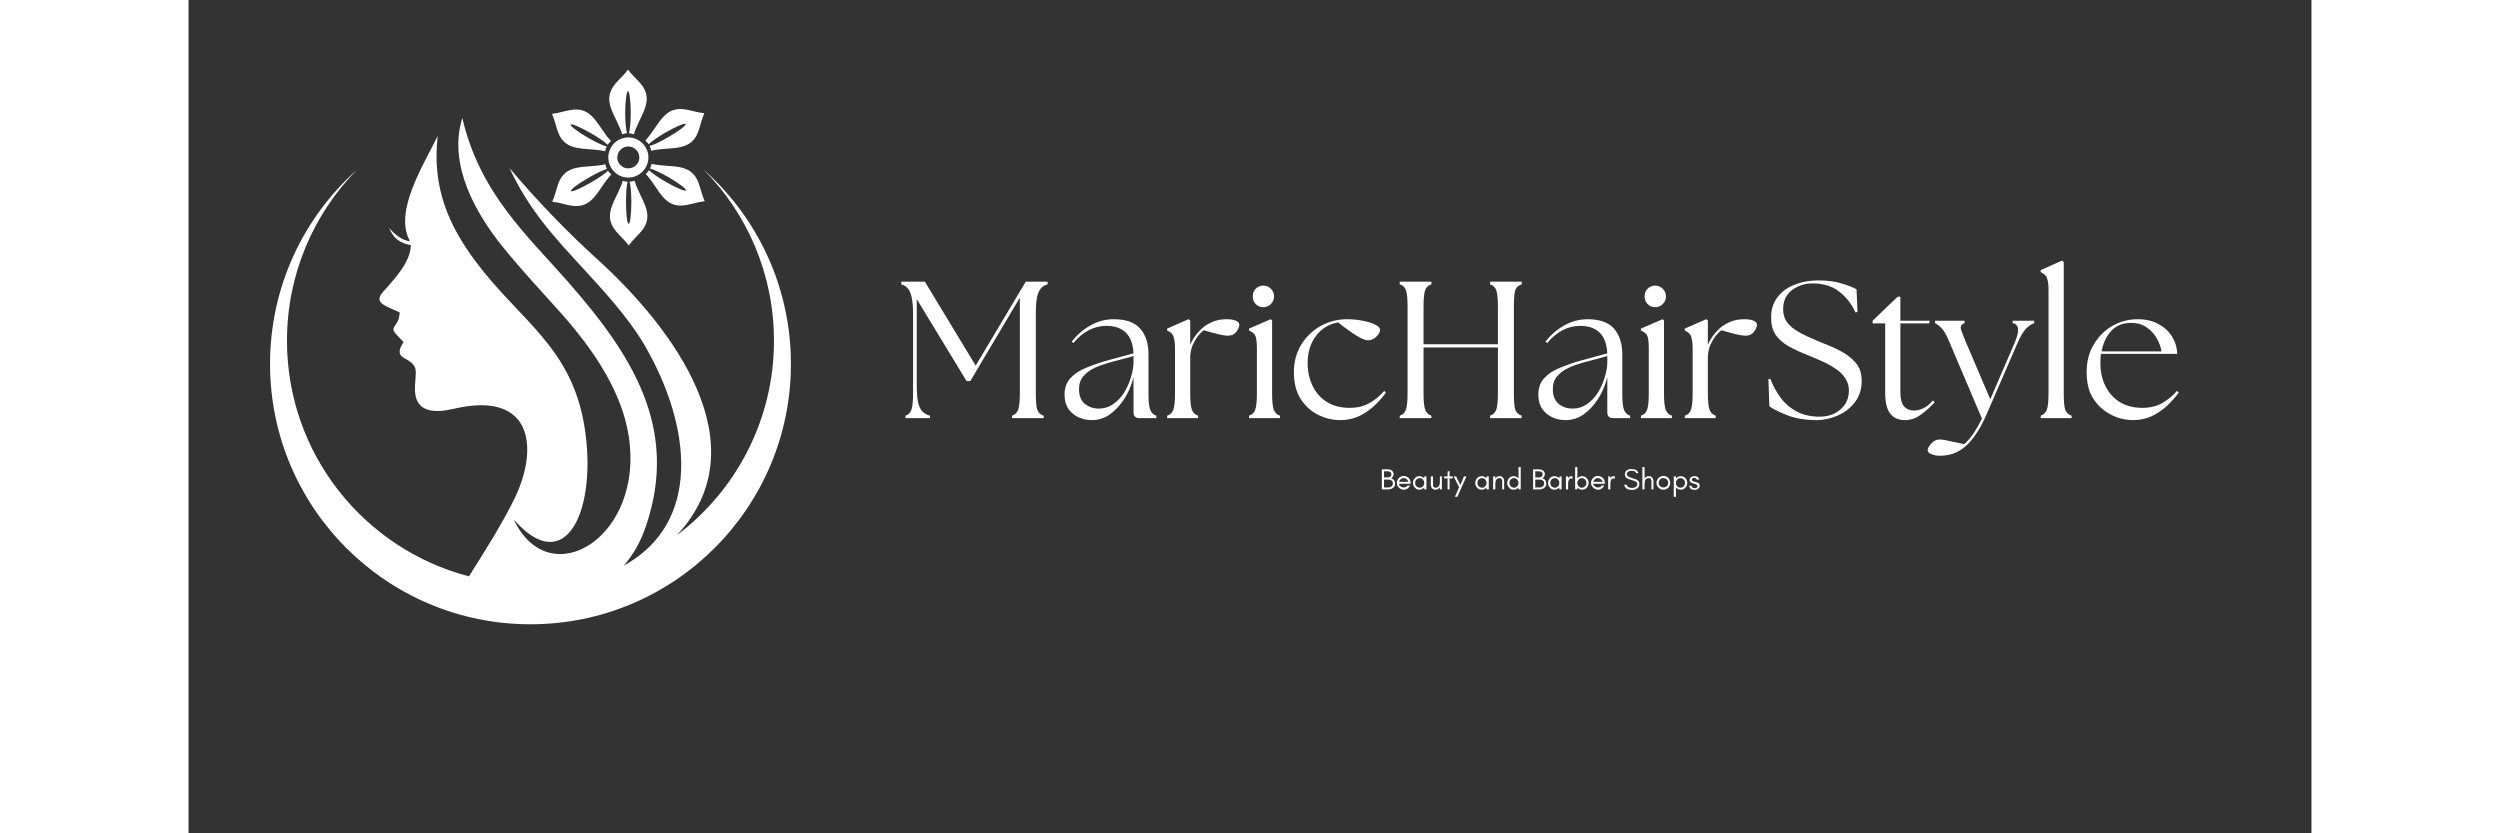 <svg xmlns="http://www.w3.org/2000/svg" xmlns:xlink="http://www.w3.org/1999/xlink" width="180" viewBox="0 0 135.12 53.04" height="60" preserveAspectRatio="xMidYMid meet"><rect x="0" y="0" width="135.12" height="53.04" fill="#333333" stroke="none"/><defs><clipPath id="14111db7e8"><path d="M 5.188 7 L 38.34 7 L 38.34 39.781 L 5.188 39.781 Z M 5.188 7 "></path></clipPath><clipPath id="71e95d4e5a"><path d="M 23 4.422 L 33 4.422 L 33 16 L 23 16 Z M 23 4.422 "></path></clipPath></defs><g id="f84a1a293f"><g clip-rule="nonzero" clip-path="url(#14111db7e8)"><path style=" stroke:none;fill-rule:evenodd;fill:#ffffff;fill-opacity:1;" d="M 15.863 8.641 C 15.008 10.43 13.031 13.449 14.09 15.344 C 13.629 15.344 13.047 14.855 12.773 14.508 C 13.023 15.164 13.461 15.48 14.148 15.602 C 14.148 16.629 13.168 17.699 12.418 18.531 C 12.035 18.945 12.035 19.234 12.617 19.512 C 12.895 19.633 13.168 19.762 13.445 19.891 C 13.395 20.254 13.371 20.359 13.281 20.512 C 13.023 20.918 12.902 20.957 13.289 21.355 C 13.418 21.492 13.555 21.629 13.688 21.77 C 13.418 22.188 13.41 22.375 13.461 22.527 C 13.547 22.762 13.863 22.82 14.172 23.078 C 14.398 23.258 14.465 23.469 14.465 23.695 C 14.453 24.285 14.391 24.461 14.414 24.906 C 14.496 26.301 15.734 26.285 16.898 26.016 C 21.941 24.836 22.305 28.559 20.734 31.762 C 19.918 33.422 18.77 35.219 17.848 36.684 C 11.176 34.941 6.266 28.891 6.266 21.688 C 6.266 17.445 7.965 13.602 10.723 10.801 C 7.324 13.836 5.188 18.246 5.188 23.168 C 5.188 32.312 12.609 39.734 21.762 39.734 C 30.918 39.734 38.34 32.312 38.34 23.168 C 38.34 18.246 36.195 13.836 32.793 10.801 C 35.555 13.602 37.262 17.445 37.262 21.688 C 37.262 26.746 34.832 31.238 31.078 34.07 C 36.461 28.309 30.777 20.805 25.988 16.473 C 24.07 14.734 22.168 12.758 20.434 10.703 C 21.715 13.465 23.406 15.219 25.168 17.145 C 26.199 18.27 27.953 20.133 29.039 21.992 C 32.023 27.148 32.672 33.277 27.695 36.004 C 28.301 35.316 28.781 34.48 29.109 33.496 C 31.258 27.223 28.172 22.512 24.141 17.926 C 21.609 15.027 18.543 12.332 17.426 7.508 C 16.504 10.445 18.25 13.57 20.047 15.77 C 21.301 17.316 22.578 18.66 23.738 19.965 C 25.93 22.441 27.574 25.012 28.012 27.723 C 29.047 34.176 22.969 37.891 20.703 33.066 C 24.027 36.879 26.043 32.418 25.203 27.168 C 24.375 22.051 21.098 20.434 18.258 16.621 C 16.582 14.371 15.473 11.934 15.863 8.641 Z M 15.863 8.641 "></path></g><g clip-rule="nonzero" clip-path="url(#71e95d4e5a)"><path style=" stroke:none;fill-rule:evenodd;fill:#ffffff;fill-opacity:1;" d="M 32.828 7.207 C 32.391 7.164 32.074 7.043 31.664 6.973 C 30.223 6.703 29.949 8.008 29.074 8.945 C 29.156 9.016 29.23 9.094 29.293 9.18 C 29.43 9.027 29.844 8.734 30.352 8.438 C 31.016 8.059 31.59 7.812 31.641 7.895 C 31.688 7.977 31.188 8.355 30.523 8.734 C 30.012 9.035 29.559 9.246 29.348 9.285 C 29.395 9.383 29.426 9.488 29.445 9.594 C 30.699 9.301 31.973 9.723 32.457 8.34 C 32.594 7.941 32.652 7.609 32.828 7.207 Z M 27.973 4.43 C 27.715 4.785 27.453 4.996 27.18 5.312 C 26.227 6.43 27.219 7.32 27.602 8.551 C 27.699 8.512 27.801 8.488 27.906 8.477 C 27.844 8.281 27.793 7.773 27.793 7.191 C 27.793 6.422 27.875 5.805 27.973 5.805 C 28.062 5.805 28.145 6.422 28.145 7.191 C 28.145 7.773 28.094 8.281 28.031 8.477 C 28.137 8.488 28.242 8.512 28.344 8.551 C 28.719 7.32 29.711 6.43 28.766 5.312 C 28.492 4.996 28.23 4.785 27.973 4.43 Z M 29.27 10.023 C 29.266 10.191 29.234 10.355 29.168 10.512 C 29.105 10.668 29.012 10.805 28.891 10.926 C 28.773 11.047 28.633 11.137 28.477 11.203 C 28.32 11.27 28.16 11.301 27.988 11.301 C 27.285 11.301 26.719 10.727 26.719 10.023 L 26.719 9.973 C 26.727 9.809 26.762 9.648 26.832 9.496 C 26.898 9.344 26.992 9.211 27.113 9.098 C 27.234 8.984 27.371 8.895 27.527 8.836 C 27.684 8.773 27.844 8.746 28.008 8.746 C 28.176 8.75 28.336 8.781 28.488 8.848 C 28.641 8.914 28.777 9.004 28.895 9.121 C 29.012 9.238 29.102 9.375 29.168 9.527 C 29.234 9.68 29.266 9.84 29.27 10.004 Z M 27.285 10.023 C 27.289 10.215 27.359 10.379 27.496 10.512 C 27.633 10.648 27.797 10.715 27.988 10.715 C 28.18 10.715 28.348 10.648 28.484 10.512 C 28.621 10.379 28.691 10.215 28.691 10.023 L 28.691 9.996 C 28.684 9.809 28.613 9.652 28.477 9.52 C 28.34 9.391 28.176 9.324 27.988 9.324 C 27.805 9.324 27.645 9.387 27.512 9.516 C 27.375 9.641 27.305 9.797 27.293 9.98 C 27.293 9.996 27.289 10.008 27.285 10.023 Z M 23.133 7.246 C 23.312 7.652 23.367 7.973 23.504 8.371 C 23.992 9.754 25.262 9.344 26.516 9.625 C 26.535 9.523 26.566 9.422 26.613 9.324 C 26.402 9.277 25.949 9.066 25.441 8.777 C 24.777 8.387 24.273 8.016 24.324 7.934 C 24.371 7.844 24.945 8.098 25.609 8.477 C 26.121 8.77 26.531 9.059 26.672 9.215 C 26.734 9.129 26.809 9.051 26.887 8.977 C 26.016 8.039 25.738 6.734 24.297 7.004 C 23.887 7.074 23.57 7.199 23.133 7.246 Z M 23.148 12.84 C 23.594 12.887 23.902 13.008 24.316 13.082 C 25.754 13.348 26.031 12.047 26.906 11.105 C 26.816 11.02 26.742 10.945 26.695 10.871 C 26.547 11.023 26.137 11.316 25.625 11.609 C 24.961 11.996 24.387 12.238 24.348 12.16 C 24.297 12.07 24.793 11.695 25.457 11.316 C 25.965 11.016 26.426 10.809 26.629 10.758 C 26.582 10.664 26.551 10.562 26.531 10.457 C 25.285 10.742 24.016 10.328 23.523 11.715 C 23.383 12.109 23.336 12.434 23.148 12.84 Z M 28.016 15.625 C 28.273 15.266 28.531 15.059 28.809 14.734 C 29.754 13.625 28.758 12.734 28.387 11.504 C 28.266 11.543 28.168 11.57 28.07 11.57 C 28.137 11.77 28.184 12.273 28.184 12.863 C 28.184 13.633 28.102 14.246 28.016 14.246 C 27.918 14.246 27.844 13.633 27.844 12.863 C 27.844 12.273 27.883 11.77 27.949 11.57 C 27.852 11.57 27.754 11.543 27.641 11.504 C 27.262 12.734 26.266 13.625 27.223 14.734 C 27.488 15.059 27.754 15.266 28.016 15.625 Z M 32.855 12.809 C 32.668 12.402 32.617 12.07 32.473 11.676 C 31.988 10.297 30.719 10.711 29.473 10.43 C 29.441 10.551 29.414 10.645 29.375 10.727 C 29.578 10.777 30.039 10.984 30.547 11.277 C 31.211 11.656 31.707 12.039 31.656 12.121 C 31.617 12.199 31.035 11.957 30.379 11.578 C 29.867 11.285 29.457 10.992 29.309 10.832 C 29.262 10.914 29.188 10.984 29.102 11.074 C 29.973 12.012 30.242 13.316 31.68 13.051 C 32.102 12.977 32.41 12.855 32.855 12.809 Z M 32.855 12.809 "></path></g><g style="fill:#ffffff;fill-opacity:1;"><g transform="translate(45.006, 26.615)"><path style="stroke:none" d="M 0.625 0 L 0.625 -0.156 C 0.812 -0.219 0.938 -0.344 1 -0.531 C 1.07 -0.719 1.109 -1.066 1.109 -1.578 L 1.109 -6.609 C 1.109 -7.078 1.078 -7.441 1.016 -7.703 C 0.961 -7.961 0.879 -8.148 0.766 -8.266 C 0.66 -8.391 0.523 -8.473 0.359 -8.516 L 0.359 -8.688 L 1.859 -8.688 L 5.094 -3.344 L 8.281 -8.688 L 9.672 -8.688 L 9.672 -8.516 C 9.504 -8.473 9.363 -8.391 9.25 -8.266 C 9.145 -8.148 9.062 -7.961 9 -7.703 C 8.945 -7.441 8.922 -7.078 8.922 -6.609 L 8.922 -1.578 C 8.922 -1.066 8.953 -0.719 9.016 -0.531 C 9.086 -0.344 9.223 -0.219 9.422 -0.156 L 9.422 0 L 7.406 0 L 7.406 -0.156 C 7.594 -0.219 7.723 -0.344 7.797 -0.531 C 7.867 -0.719 7.906 -1.066 7.906 -1.578 L 7.906 -7.672 L 4.75 -2.359 L 4.516 -2.359 L 1.344 -7.578 L 1.344 -2.078 C 1.344 -1.598 1.375 -1.227 1.438 -0.969 C 1.5 -0.719 1.594 -0.531 1.719 -0.406 C 1.844 -0.289 2 -0.207 2.188 -0.156 L 2.188 0 Z M 0.625 0 "></path></g></g><g style="fill:#ffffff;fill-opacity:1;"><g transform="translate(55.318, 26.615)"><path style="stroke:none" d="M 5.203 0 C 4.953 0 4.828 -0.125 4.828 -0.375 L 4.828 -2.609 C 4.703 -2.098 4.504 -1.633 4.234 -1.219 C 3.973 -0.812 3.664 -0.484 3.312 -0.234 C 2.969 0.004 2.586 0.125 2.172 0.125 C 1.867 0.125 1.582 0.062 1.312 -0.062 C 1.051 -0.188 0.836 -0.367 0.672 -0.609 C 0.516 -0.848 0.438 -1.145 0.438 -1.5 C 0.438 -1.926 0.562 -2.273 0.812 -2.547 C 1.07 -2.828 1.414 -3.051 1.844 -3.219 C 2.27 -3.395 2.727 -3.551 3.219 -3.688 L 4.828 -4.125 C 4.797 -4.727 4.629 -5.172 4.328 -5.453 C 4.035 -5.734 3.625 -5.875 3.094 -5.875 C 2.719 -5.875 2.352 -5.785 2 -5.609 C 1.645 -5.43 1.312 -5.156 1 -4.781 L 0.891 -4.875 C 1.242 -5.312 1.645 -5.656 2.094 -5.906 C 2.551 -6.164 3.047 -6.297 3.578 -6.297 C 4.336 -6.297 4.895 -6.098 5.25 -5.703 C 5.602 -5.305 5.781 -4.758 5.781 -4.062 L 5.781 -1.578 C 5.781 -1.066 5.816 -0.719 5.891 -0.531 C 5.961 -0.344 6.094 -0.219 6.281 -0.156 L 6.281 0 Z M 1.359 -1.844 C 1.359 -1.438 1.477 -1.129 1.719 -0.922 C 1.969 -0.711 2.27 -0.609 2.625 -0.609 C 2.957 -0.609 3.258 -0.703 3.531 -0.891 C 3.801 -1.078 4.031 -1.316 4.219 -1.609 C 4.406 -1.91 4.551 -2.234 4.656 -2.578 C 4.77 -2.93 4.828 -3.266 4.828 -3.578 L 4.828 -3.953 L 3.266 -3.531 C 2.953 -3.445 2.648 -3.336 2.359 -3.203 C 2.066 -3.066 1.828 -2.891 1.641 -2.672 C 1.453 -2.461 1.359 -2.188 1.359 -1.844 Z M 1.359 -1.844 "></path></g></g><g style="fill:#ffffff;fill-opacity:1;"><g transform="translate(61.896, 26.615)"><path style="stroke:none" d="M 0.391 0 L 0.391 -0.156 C 0.586 -0.219 0.719 -0.344 0.781 -0.531 C 0.852 -0.719 0.891 -1.066 0.891 -1.578 L 0.891 -4.422 C 0.891 -4.711 0.867 -4.93 0.828 -5.078 C 0.797 -5.223 0.742 -5.328 0.672 -5.391 C 0.609 -5.461 0.516 -5.523 0.391 -5.578 L 0.391 -5.703 L 1.75 -6.297 L 1.859 -6.219 L 1.859 -4.672 C 1.961 -4.91 2.094 -5.129 2.25 -5.328 C 2.414 -5.535 2.586 -5.707 2.766 -5.844 C 2.953 -5.977 3.16 -6.086 3.391 -6.172 C 3.617 -6.254 3.883 -6.297 4.188 -6.297 C 4.426 -6.297 4.617 -6.266 4.766 -6.203 C 4.91 -6.141 4.984 -6.055 4.984 -5.953 C 4.984 -5.816 4.922 -5.664 4.797 -5.5 C 4.672 -5.332 4.492 -5.25 4.266 -5.25 C 4.098 -5.25 3.891 -5.281 3.641 -5.344 C 3.391 -5.406 3.082 -5.488 2.719 -5.594 C 2.602 -5.508 2.477 -5.383 2.344 -5.219 C 2.219 -5.051 2.109 -4.863 2.016 -4.656 C 1.93 -4.445 1.883 -4.242 1.875 -4.047 L 1.859 -4.047 L 1.859 -1.578 C 1.859 -1.066 1.895 -0.719 1.969 -0.531 C 2.039 -0.344 2.172 -0.219 2.359 -0.156 L 2.359 0 Z M 0.391 0 "></path></g></g><g style="fill:#ffffff;fill-opacity:1;"><g transform="translate(67.108, 26.615)"><path style="stroke:none" d="M 0.391 0 L 0.391 -0.156 C 0.586 -0.219 0.719 -0.344 0.781 -0.531 C 0.852 -0.719 0.891 -1.066 0.891 -1.578 L 0.891 -4.422 C 0.891 -4.711 0.875 -4.93 0.844 -5.078 C 0.812 -5.223 0.758 -5.328 0.688 -5.391 C 0.613 -5.461 0.516 -5.523 0.391 -5.578 L 0.391 -5.703 L 1.766 -6.297 L 1.859 -6.219 L 1.859 -1.578 C 1.859 -1.066 1.895 -0.719 1.969 -0.531 C 2.039 -0.344 2.172 -0.219 2.359 -0.156 L 2.359 0 Z M 0.625 -7.734 C 0.625 -7.941 0.688 -8.109 0.812 -8.234 C 0.945 -8.367 1.109 -8.438 1.297 -8.438 C 1.492 -8.438 1.656 -8.367 1.781 -8.234 C 1.914 -8.109 1.984 -7.941 1.984 -7.734 C 1.984 -7.555 1.914 -7.398 1.781 -7.266 C 1.656 -7.129 1.492 -7.062 1.297 -7.062 C 1.109 -7.062 0.945 -7.129 0.812 -7.266 C 0.688 -7.398 0.625 -7.555 0.625 -7.734 Z M 0.625 -7.734 "></path></g></g><g style="fill:#ffffff;fill-opacity:1;"><g transform="translate(69.9, 26.615)"><path style="stroke:none" d="M 3.391 0.125 C 2.91 0.125 2.441 0.008 1.984 -0.219 C 1.535 -0.445 1.164 -0.785 0.875 -1.234 C 0.594 -1.691 0.453 -2.254 0.453 -2.922 C 0.453 -3.566 0.602 -4.145 0.906 -4.656 C 1.219 -5.164 1.629 -5.566 2.141 -5.859 C 2.66 -6.148 3.223 -6.297 3.828 -6.297 C 4.223 -6.297 4.578 -6.258 4.891 -6.188 C 5.211 -6.125 5.469 -6.039 5.656 -5.938 C 5.844 -5.844 5.938 -5.738 5.938 -5.625 C 5.938 -5.477 5.852 -5.328 5.688 -5.172 C 5.531 -5.023 5.352 -4.953 5.156 -4.953 C 4.863 -4.953 4.234 -5.332 3.266 -6.094 C 2.68 -5.988 2.211 -5.703 1.859 -5.234 C 1.504 -4.766 1.328 -4.191 1.328 -3.516 C 1.328 -2.961 1.438 -2.469 1.656 -2.031 C 1.875 -1.594 2.18 -1.254 2.578 -1.016 C 2.984 -0.773 3.457 -0.656 4 -0.656 C 4.477 -0.656 4.895 -0.754 5.25 -0.953 C 5.602 -1.148 5.922 -1.41 6.203 -1.734 L 6.312 -1.625 C 6.102 -1.332 5.852 -1.051 5.562 -0.781 C 5.281 -0.52 4.957 -0.301 4.594 -0.125 C 4.238 0.039 3.836 0.125 3.391 0.125 Z M 3.391 0.125 "></path></g></g><g style="fill:#ffffff;fill-opacity:1;"><g transform="translate(76.464, 26.615)"><path style="stroke:none" d="M 0.625 0 L 0.625 -0.156 C 0.82 -0.219 0.953 -0.344 1.016 -0.531 C 1.086 -0.719 1.125 -1.066 1.125 -1.578 L 1.125 -7.109 C 1.125 -7.617 1.086 -7.969 1.016 -8.156 C 0.953 -8.344 0.82 -8.461 0.625 -8.516 L 0.625 -8.688 L 2.641 -8.688 L 2.641 -8.516 C 2.453 -8.461 2.32 -8.344 2.25 -8.156 C 2.176 -7.969 2.141 -7.617 2.141 -7.109 L 2.141 -4.703 L 6.875 -4.703 L 6.875 -7.109 C 6.875 -7.617 6.836 -7.969 6.766 -8.156 C 6.691 -8.344 6.562 -8.461 6.375 -8.516 L 6.375 -8.688 L 8.391 -8.688 L 8.391 -8.516 C 8.191 -8.461 8.055 -8.344 7.984 -8.156 C 7.922 -7.969 7.891 -7.617 7.891 -7.109 L 7.891 -1.578 C 7.891 -1.066 7.922 -0.719 7.984 -0.531 C 8.055 -0.344 8.191 -0.219 8.391 -0.156 L 8.391 0 L 6.375 0 L 6.375 -0.156 C 6.562 -0.219 6.691 -0.344 6.766 -0.531 C 6.836 -0.719 6.875 -1.066 6.875 -1.578 L 6.875 -4.5 L 2.141 -4.5 L 2.141 -1.578 C 2.141 -1.066 2.176 -0.719 2.25 -0.531 C 2.32 -0.344 2.453 -0.219 2.641 -0.156 L 2.641 0 Z M 0.625 0 "></path></g></g><g style="fill:#ffffff;fill-opacity:1;"><g transform="translate(85.474, 26.615)"><path style="stroke:none" d="M 5.203 0 C 4.953 0 4.828 -0.125 4.828 -0.375 L 4.828 -2.609 C 4.703 -2.098 4.504 -1.633 4.234 -1.219 C 3.973 -0.812 3.664 -0.484 3.312 -0.234 C 2.969 0.004 2.586 0.125 2.172 0.125 C 1.867 0.125 1.582 0.062 1.312 -0.062 C 1.051 -0.188 0.836 -0.367 0.672 -0.609 C 0.516 -0.848 0.438 -1.145 0.438 -1.5 C 0.438 -1.926 0.562 -2.273 0.812 -2.547 C 1.07 -2.828 1.414 -3.051 1.844 -3.219 C 2.27 -3.395 2.727 -3.551 3.219 -3.688 L 4.828 -4.125 C 4.797 -4.727 4.629 -5.172 4.328 -5.453 C 4.035 -5.734 3.625 -5.875 3.094 -5.875 C 2.719 -5.875 2.352 -5.785 2 -5.609 C 1.645 -5.43 1.312 -5.156 1 -4.781 L 0.891 -4.875 C 1.242 -5.312 1.645 -5.656 2.094 -5.906 C 2.551 -6.164 3.047 -6.297 3.578 -6.297 C 4.336 -6.297 4.895 -6.098 5.25 -5.703 C 5.602 -5.305 5.781 -4.758 5.781 -4.062 L 5.781 -1.578 C 5.781 -1.066 5.816 -0.719 5.891 -0.531 C 5.961 -0.344 6.094 -0.219 6.281 -0.156 L 6.281 0 Z M 1.359 -1.844 C 1.359 -1.438 1.477 -1.129 1.719 -0.922 C 1.969 -0.711 2.27 -0.609 2.625 -0.609 C 2.957 -0.609 3.258 -0.703 3.531 -0.891 C 3.801 -1.078 4.031 -1.316 4.219 -1.609 C 4.406 -1.91 4.551 -2.234 4.656 -2.578 C 4.77 -2.93 4.828 -3.266 4.828 -3.578 L 4.828 -3.953 L 3.266 -3.531 C 2.953 -3.445 2.648 -3.336 2.359 -3.203 C 2.066 -3.066 1.828 -2.891 1.641 -2.672 C 1.453 -2.461 1.359 -2.188 1.359 -1.844 Z M 1.359 -1.844 "></path></g></g><g style="fill:#ffffff;fill-opacity:1;"><g transform="translate(92.051, 26.615)"><path style="stroke:none" d="M 0.391 0 L 0.391 -0.156 C 0.586 -0.219 0.719 -0.344 0.781 -0.531 C 0.852 -0.719 0.891 -1.066 0.891 -1.578 L 0.891 -4.422 C 0.891 -4.711 0.875 -4.93 0.844 -5.078 C 0.812 -5.223 0.758 -5.328 0.688 -5.391 C 0.613 -5.461 0.516 -5.523 0.391 -5.578 L 0.391 -5.703 L 1.766 -6.297 L 1.859 -6.219 L 1.859 -1.578 C 1.859 -1.066 1.895 -0.719 1.969 -0.531 C 2.039 -0.344 2.172 -0.219 2.359 -0.156 L 2.359 0 Z M 0.625 -7.734 C 0.625 -7.941 0.688 -8.109 0.812 -8.234 C 0.945 -8.367 1.109 -8.438 1.297 -8.438 C 1.492 -8.438 1.656 -8.367 1.781 -8.234 C 1.914 -8.109 1.984 -7.941 1.984 -7.734 C 1.984 -7.555 1.914 -7.398 1.781 -7.266 C 1.656 -7.129 1.492 -7.062 1.297 -7.062 C 1.109 -7.062 0.945 -7.129 0.812 -7.266 C 0.688 -7.398 0.625 -7.555 0.625 -7.734 Z M 0.625 -7.734 "></path></g></g><g style="fill:#ffffff;fill-opacity:1;"><g transform="translate(94.843, 26.615)"><path style="stroke:none" d="M 0.391 0 L 0.391 -0.156 C 0.586 -0.219 0.719 -0.344 0.781 -0.531 C 0.852 -0.719 0.891 -1.066 0.891 -1.578 L 0.891 -4.422 C 0.891 -4.711 0.867 -4.93 0.828 -5.078 C 0.797 -5.223 0.742 -5.328 0.672 -5.391 C 0.609 -5.461 0.516 -5.523 0.391 -5.578 L 0.391 -5.703 L 1.75 -6.297 L 1.859 -6.219 L 1.859 -4.672 C 1.961 -4.91 2.094 -5.129 2.25 -5.328 C 2.414 -5.535 2.586 -5.707 2.766 -5.844 C 2.953 -5.977 3.16 -6.086 3.391 -6.172 C 3.617 -6.254 3.883 -6.297 4.188 -6.297 C 4.426 -6.297 4.617 -6.266 4.766 -6.203 C 4.91 -6.141 4.984 -6.055 4.984 -5.953 C 4.984 -5.816 4.922 -5.664 4.797 -5.5 C 4.672 -5.332 4.492 -5.25 4.266 -5.25 C 4.098 -5.25 3.891 -5.281 3.641 -5.344 C 3.391 -5.406 3.082 -5.488 2.719 -5.594 C 2.602 -5.508 2.477 -5.383 2.344 -5.219 C 2.219 -5.051 2.109 -4.863 2.016 -4.656 C 1.93 -4.445 1.883 -4.242 1.875 -4.047 L 1.859 -4.047 L 1.859 -1.578 C 1.859 -1.066 1.895 -0.719 1.969 -0.531 C 2.039 -0.344 2.172 -0.219 2.359 -0.156 L 2.359 0 Z M 0.391 0 "></path></g></g><g style="fill:#ffffff;fill-opacity:1;"><g transform="translate(100.055, 26.615)"><path style="stroke:none" d="M 3.531 0.125 C 2.883 0.125 2.301 0.031 1.781 -0.156 C 1.258 -0.352 0.852 -0.551 0.562 -0.75 L 0.5 -2.484 L 0.625 -2.5 C 0.789 -2.07 1.008 -1.672 1.281 -1.297 C 1.551 -0.93 1.891 -0.641 2.297 -0.422 C 2.711 -0.203 3.207 -0.094 3.781 -0.094 C 4.113 -0.094 4.422 -0.16 4.703 -0.297 C 4.984 -0.441 5.207 -0.633 5.375 -0.875 C 5.539 -1.125 5.625 -1.414 5.625 -1.75 C 5.625 -2.062 5.539 -2.332 5.375 -2.562 C 5.219 -2.801 5.004 -3.004 4.734 -3.172 C 4.473 -3.348 4.195 -3.5 3.906 -3.625 C 3.613 -3.758 3.332 -3.879 3.062 -3.984 C 2.57 -4.18 2.145 -4.379 1.781 -4.578 C 1.426 -4.785 1.148 -5.031 0.953 -5.312 C 0.766 -5.602 0.672 -5.969 0.672 -6.406 C 0.672 -6.895 0.797 -7.312 1.047 -7.656 C 1.297 -8.008 1.648 -8.281 2.109 -8.469 C 2.566 -8.664 3.098 -8.766 3.703 -8.766 C 4.266 -8.766 4.742 -8.703 5.141 -8.578 C 5.547 -8.461 5.867 -8.336 6.109 -8.203 L 6.172 -6.766 L 6.047 -6.719 C 5.805 -7.258 5.461 -7.703 5.016 -8.047 C 4.578 -8.398 4.004 -8.578 3.297 -8.578 C 2.961 -8.578 2.656 -8.508 2.375 -8.375 C 2.094 -8.25 1.863 -8.066 1.688 -7.828 C 1.52 -7.586 1.438 -7.289 1.438 -6.938 C 1.438 -6.645 1.504 -6.391 1.641 -6.172 C 1.785 -5.961 1.973 -5.781 2.203 -5.625 C 2.441 -5.469 2.695 -5.328 2.969 -5.203 C 3.238 -5.086 3.504 -4.973 3.766 -4.859 C 4.234 -4.68 4.672 -4.488 5.078 -4.281 C 5.484 -4.07 5.812 -3.816 6.062 -3.516 C 6.312 -3.223 6.438 -2.844 6.438 -2.375 C 6.438 -1.852 6.297 -1.406 6.016 -1.031 C 5.734 -0.656 5.367 -0.367 4.922 -0.172 C 4.484 0.023 4.02 0.125 3.531 0.125 Z M 3.531 0.125 "></path></g></g><g style="fill:#ffffff;fill-opacity:1;"><g transform="translate(106.893, 26.615)"><path style="stroke:none" d="M 2.344 0.125 C 1.957 0.125 1.648 -0.008 1.422 -0.281 C 1.203 -0.551 1.094 -1.008 1.094 -1.656 L 1.094 -6.031 L 0.297 -6.031 L 0.297 -6.203 L 1.891 -7.734 L 2.062 -7.734 L 2.062 -6.203 L 3.938 -6.203 L 3.891 -6.031 L 2.062 -6.031 L 2.062 -1.656 C 2.062 -1.227 2.141 -0.926 2.297 -0.75 C 2.461 -0.57 2.676 -0.484 2.938 -0.484 C 3.113 -0.484 3.305 -0.531 3.516 -0.625 C 3.723 -0.719 3.926 -0.883 4.125 -1.125 L 4.25 -1.016 C 3.977 -0.711 3.68 -0.445 3.359 -0.219 C 3.047 0.008 2.707 0.125 2.344 0.125 Z M 2.344 0.125 "></path></g></g><g style="fill:#ffffff;fill-opacity:1;"><g transform="translate(111.162, 26.615)"><path style="stroke:none" d="M 0.375 2.391 C 0.133 2.398 -0.062 2.367 -0.219 2.297 C -0.383 2.234 -0.469 2.148 -0.469 2.047 C -0.469 1.961 -0.43 1.867 -0.359 1.766 C -0.297 1.66 -0.207 1.566 -0.094 1.484 C 0.02 1.398 0.148 1.359 0.297 1.359 C 0.461 1.359 0.691 1.395 0.984 1.469 C 1.285 1.539 1.578 1.602 1.859 1.656 C 2.078 1.457 2.281 1.219 2.469 0.938 C 2.656 0.656 2.828 0.352 2.984 0.031 L 0.953 -4.75 C 0.766 -5.219 0.594 -5.535 0.438 -5.703 C 0.281 -5.867 0.133 -5.984 0 -6.047 L 0 -6.203 L 1.875 -6.203 L 1.875 -6.047 C 1.688 -5.984 1.609 -5.867 1.641 -5.703 C 1.68 -5.535 1.801 -5.219 2 -4.75 L 3.516 -1.203 L 5.047 -4.75 C 5.223 -5.156 5.301 -5.461 5.281 -5.672 C 5.27 -5.879 5.156 -6.004 4.938 -6.047 L 4.938 -6.203 L 6.312 -6.203 L 6.312 -6.047 C 6.133 -5.984 5.961 -5.867 5.797 -5.703 C 5.629 -5.535 5.441 -5.219 5.234 -4.75 L 3.312 -0.312 C 3.051 0.289 2.785 0.773 2.516 1.141 C 2.254 1.504 1.992 1.773 1.734 1.953 C 1.484 2.129 1.242 2.242 1.016 2.297 C 0.785 2.359 0.57 2.391 0.375 2.391 Z M 0.375 2.391 "></path></g></g><g style="fill:#ffffff;fill-opacity:1;"><g transform="translate(117.416, 26.615)"><path style="stroke:none" d="M 0.469 0 L 0.469 -0.156 C 0.656 -0.219 0.785 -0.344 0.859 -0.531 C 0.93 -0.719 0.969 -1.066 0.969 -1.578 L 0.969 -8.156 C 0.969 -8.438 0.945 -8.648 0.906 -8.797 C 0.875 -8.941 0.82 -9.047 0.75 -9.109 C 0.676 -9.18 0.582 -9.242 0.469 -9.297 L 0.469 -9.422 L 1.828 -10.031 L 1.938 -9.938 L 1.938 -1.578 C 1.938 -1.066 1.969 -0.719 2.031 -0.531 C 2.102 -0.344 2.238 -0.219 2.438 -0.156 L 2.438 0 Z M 0.469 0 "></path></g></g><g style="fill:#ffffff;fill-opacity:1;"><g transform="translate(120.357, 26.615)"><path style="stroke:none" d="M 3.391 0.125 C 3.047 0.125 2.703 0.062 2.359 -0.062 C 2.016 -0.188 1.695 -0.375 1.406 -0.625 C 1.113 -0.875 0.879 -1.188 0.703 -1.562 C 0.535 -1.945 0.453 -2.398 0.453 -2.922 C 0.453 -3.598 0.602 -4.188 0.906 -4.688 C 1.207 -5.195 1.602 -5.594 2.094 -5.875 C 2.594 -6.156 3.129 -6.297 3.703 -6.297 C 4.223 -6.297 4.664 -6.191 5.031 -5.984 C 5.406 -5.785 5.691 -5.52 5.891 -5.188 C 6.098 -4.852 6.207 -4.488 6.219 -4.094 L 1.359 -4.094 C 1.336 -3.914 1.328 -3.723 1.328 -3.516 C 1.328 -2.961 1.438 -2.469 1.656 -2.031 C 1.875 -1.594 2.18 -1.254 2.578 -1.016 C 2.984 -0.773 3.457 -0.656 4 -0.656 C 4.477 -0.656 4.895 -0.754 5.25 -0.953 C 5.602 -1.148 5.922 -1.41 6.203 -1.734 L 6.312 -1.625 C 6.102 -1.332 5.852 -1.051 5.562 -0.781 C 5.281 -0.52 4.957 -0.301 4.594 -0.125 C 4.238 0.039 3.836 0.125 3.391 0.125 Z M 1.406 -4.25 L 5.219 -4.25 C 5.176 -4.531 5.07 -4.812 4.906 -5.094 C 4.75 -5.375 4.535 -5.602 4.266 -5.781 C 4.004 -5.969 3.68 -6.062 3.297 -6.062 C 2.766 -6.07 2.336 -5.898 2.016 -5.547 C 1.703 -5.203 1.5 -4.77 1.406 -4.25 Z M 1.406 -4.25 "></path></g></g><g style="fill:#ffffff;fill-opacity:1;"><g transform="translate(75.809, 31.151)"><path style="stroke:none" d="M 0.984 -0.359 C 0.984 -0.305 0.973 -0.254 0.953 -0.203 C 0.922 -0.16 0.883 -0.125 0.844 -0.094 C 0.77 -0.031 0.664 0 0.531 0 L 0.141 0 L 0.141 -1.281 L 0.484 -1.281 C 0.672 -1.281 0.797 -1.223 0.859 -1.109 C 0.879 -1.066 0.891 -1.023 0.891 -0.984 C 0.891 -0.941 0.883 -0.91 0.875 -0.891 C 0.863 -0.859 0.852 -0.832 0.844 -0.812 C 0.812 -0.758 0.773 -0.723 0.734 -0.703 C 0.805 -0.68 0.867 -0.645 0.922 -0.594 C 0.961 -0.531 0.984 -0.453 0.984 -0.359 Z M 0.75 -0.969 C 0.75 -1.094 0.66 -1.156 0.484 -1.156 L 0.281 -1.156 L 0.281 -0.766 L 0.531 -0.766 C 0.594 -0.766 0.645 -0.781 0.688 -0.812 C 0.727 -0.844 0.75 -0.895 0.75 -0.969 Z M 0.844 -0.391 C 0.844 -0.422 0.836 -0.453 0.828 -0.484 C 0.816 -0.516 0.797 -0.539 0.766 -0.562 C 0.723 -0.602 0.664 -0.625 0.594 -0.625 L 0.281 -0.625 L 0.281 -0.125 L 0.578 -0.125 C 0.648 -0.125 0.711 -0.148 0.766 -0.203 C 0.816 -0.242 0.844 -0.305 0.844 -0.391 Z M 0.844 -0.391 "></path></g></g><g style="fill:#ffffff;fill-opacity:1;"><g transform="translate(76.826, 31.151)"><path style="stroke:none" d="M 0.953 -0.438 L 0.953 -0.359 L 0.219 -0.359 C 0.227 -0.285 0.266 -0.227 0.328 -0.188 C 0.379 -0.145 0.441 -0.125 0.516 -0.125 C 0.566 -0.125 0.613 -0.133 0.656 -0.156 C 0.695 -0.176 0.734 -0.207 0.766 -0.25 L 0.922 -0.25 C 0.879 -0.164 0.828 -0.102 0.766 -0.062 C 0.691 -0.008 0.617 0.016 0.547 0.016 C 0.461 0.016 0.398 0.004 0.359 -0.016 C 0.297 -0.047 0.25 -0.078 0.219 -0.109 C 0.125 -0.191 0.078 -0.297 0.078 -0.422 C 0.078 -0.535 0.125 -0.641 0.219 -0.734 C 0.301 -0.816 0.398 -0.859 0.516 -0.859 C 0.629 -0.859 0.734 -0.816 0.828 -0.734 C 0.91 -0.648 0.953 -0.551 0.953 -0.438 Z M 0.812 -0.484 C 0.801 -0.547 0.766 -0.602 0.703 -0.656 C 0.648 -0.695 0.586 -0.719 0.516 -0.719 C 0.41 -0.719 0.328 -0.672 0.266 -0.578 C 0.242 -0.547 0.227 -0.516 0.219 -0.484 Z M 0.812 -0.484 "></path></g></g><g style="fill:#ffffff;fill-opacity:1;"><g transform="translate(77.853, 31.151)"><path style="stroke:none" d="M 0.797 -0.422 C 0.797 -0.492 0.77 -0.562 0.719 -0.625 C 0.664 -0.688 0.598 -0.719 0.516 -0.719 C 0.43 -0.719 0.359 -0.688 0.297 -0.625 C 0.242 -0.562 0.219 -0.492 0.219 -0.422 C 0.219 -0.336 0.242 -0.266 0.297 -0.203 C 0.359 -0.141 0.43 -0.109 0.516 -0.109 C 0.598 -0.109 0.664 -0.141 0.719 -0.203 C 0.77 -0.266 0.797 -0.336 0.797 -0.422 Z M 0.938 0 L 0.797 0 L 0.797 -0.141 C 0.797 -0.129 0.789 -0.117 0.781 -0.109 C 0.695 -0.023 0.598 0.016 0.484 0.016 C 0.367 0.016 0.273 -0.023 0.203 -0.109 C 0.117 -0.191 0.078 -0.297 0.078 -0.422 C 0.078 -0.535 0.117 -0.633 0.203 -0.719 C 0.273 -0.801 0.367 -0.844 0.484 -0.844 C 0.598 -0.844 0.695 -0.801 0.781 -0.719 C 0.789 -0.707 0.797 -0.695 0.797 -0.688 L 0.797 -0.828 L 0.938 -0.828 Z M 0.938 0 "></path></g></g><g style="fill:#ffffff;fill-opacity:1;"><g transform="translate(78.928, 31.151)"><path style="stroke:none" d="M 0.719 -0.141 C 0.656 -0.035 0.562 0.016 0.438 0.016 C 0.344 0.016 0.27 -0.016 0.219 -0.078 C 0.164 -0.141 0.141 -0.219 0.141 -0.312 L 0.141 -0.828 L 0.281 -0.828 L 0.281 -0.312 C 0.281 -0.258 0.289 -0.211 0.312 -0.172 C 0.332 -0.129 0.375 -0.109 0.438 -0.109 C 0.539 -0.109 0.613 -0.145 0.656 -0.219 C 0.695 -0.281 0.719 -0.367 0.719 -0.484 L 0.719 -0.828 L 0.844 -0.828 L 0.844 0 L 0.719 0 Z M 0.719 -0.141 "></path></g></g><g style="fill:#ffffff;fill-opacity:1;"><g transform="translate(79.887, 31.151)"><path style="stroke:none" d="M 0.031 -0.703 L 0.031 -0.828 L 0.25 -0.828 L 0.25 -1.156 L 0.375 -1.156 L 0.375 -0.828 L 0.578 -0.828 L 0.578 -0.703 L 0.375 -0.703 L 0.375 0 L 0.25 0 L 0.25 -0.703 Z M 0.031 -0.703 "></path></g></g><g style="fill:#ffffff;fill-opacity:1;"><g transform="translate(80.508, 31.151)"><path style="stroke:none" d="M 0.25 0.469 L 0.094 0.469 L 0.359 -0.141 L 0.016 -0.828 L 0.172 -0.828 L 0.438 -0.281 L 0.672 -0.828 L 0.828 -0.828 Z M 0.25 0.469 "></path></g></g><g style="fill:#ffffff;fill-opacity:1;"><g transform="translate(81.309, 31.151)"><path style="stroke:none" d=""></path></g></g><g style="fill:#ffffff;fill-opacity:1;"><g transform="translate(81.818, 31.151)"><path style="stroke:none" d="M 0.797 -0.422 C 0.797 -0.492 0.77 -0.562 0.719 -0.625 C 0.664 -0.688 0.598 -0.719 0.516 -0.719 C 0.43 -0.719 0.359 -0.688 0.297 -0.625 C 0.242 -0.562 0.219 -0.492 0.219 -0.422 C 0.219 -0.336 0.242 -0.266 0.297 -0.203 C 0.359 -0.141 0.43 -0.109 0.516 -0.109 C 0.598 -0.109 0.664 -0.141 0.719 -0.203 C 0.77 -0.266 0.797 -0.336 0.797 -0.422 Z M 0.938 0 L 0.797 0 L 0.797 -0.141 C 0.797 -0.129 0.789 -0.117 0.781 -0.109 C 0.695 -0.023 0.598 0.016 0.484 0.016 C 0.367 0.016 0.273 -0.023 0.203 -0.109 C 0.117 -0.191 0.078 -0.297 0.078 -0.422 C 0.078 -0.535 0.117 -0.633 0.203 -0.719 C 0.273 -0.801 0.367 -0.844 0.484 -0.844 C 0.598 -0.844 0.695 -0.801 0.781 -0.719 C 0.789 -0.707 0.797 -0.695 0.797 -0.688 L 0.797 -0.828 L 0.938 -0.828 Z M 0.938 0 "></path></g></g><g style="fill:#ffffff;fill-opacity:1;"><g transform="translate(82.893, 31.151)"><path style="stroke:none" d="M 0.719 0 L 0.719 -0.516 C 0.719 -0.566 0.707 -0.613 0.688 -0.656 C 0.656 -0.695 0.613 -0.719 0.562 -0.719 C 0.5 -0.719 0.453 -0.707 0.422 -0.688 C 0.379 -0.664 0.348 -0.633 0.328 -0.594 C 0.297 -0.531 0.281 -0.445 0.281 -0.344 L 0.281 0 L 0.141 0 L 0.141 -0.828 L 0.281 -0.828 L 0.281 -0.688 C 0.301 -0.738 0.332 -0.773 0.375 -0.797 C 0.426 -0.828 0.477 -0.844 0.531 -0.844 C 0.594 -0.844 0.645 -0.836 0.688 -0.828 C 0.719 -0.805 0.742 -0.781 0.766 -0.75 C 0.816 -0.695 0.844 -0.617 0.844 -0.516 L 0.844 0 Z M 0.719 0 "></path></g></g><g style="fill:#ffffff;fill-opacity:1;"><g transform="translate(83.853, 31.151)"><path style="stroke:none" d="M 0.797 -0.422 C 0.797 -0.492 0.77 -0.562 0.719 -0.625 C 0.664 -0.688 0.598 -0.719 0.516 -0.719 C 0.43 -0.719 0.359 -0.688 0.297 -0.625 C 0.242 -0.562 0.219 -0.492 0.219 -0.422 C 0.219 -0.336 0.242 -0.266 0.297 -0.203 C 0.359 -0.141 0.43 -0.109 0.516 -0.109 C 0.598 -0.109 0.664 -0.141 0.719 -0.203 C 0.77 -0.266 0.797 -0.336 0.797 -0.422 Z M 0.938 0 L 0.797 0 L 0.797 -0.141 C 0.797 -0.129 0.789 -0.117 0.781 -0.109 C 0.695 -0.023 0.598 0.016 0.484 0.016 C 0.367 0.016 0.273 -0.023 0.203 -0.109 C 0.117 -0.191 0.078 -0.297 0.078 -0.422 C 0.078 -0.535 0.117 -0.633 0.203 -0.719 C 0.273 -0.801 0.367 -0.844 0.484 -0.844 C 0.598 -0.844 0.695 -0.801 0.781 -0.719 C 0.789 -0.707 0.797 -0.695 0.797 -0.688 L 0.797 -1.422 L 0.938 -1.422 Z M 0.938 0 "></path></g></g><g style="fill:#ffffff;fill-opacity:1;"><g transform="translate(84.927, 31.151)"><path style="stroke:none" d=""></path></g></g><g style="fill:#ffffff;fill-opacity:1;"><g transform="translate(85.436, 31.151)"><path style="stroke:none" d="M 0.984 -0.359 C 0.984 -0.305 0.973 -0.254 0.953 -0.203 C 0.922 -0.16 0.883 -0.125 0.844 -0.094 C 0.77 -0.031 0.664 0 0.531 0 L 0.141 0 L 0.141 -1.281 L 0.484 -1.281 C 0.672 -1.281 0.797 -1.223 0.859 -1.109 C 0.879 -1.066 0.891 -1.023 0.891 -0.984 C 0.891 -0.941 0.883 -0.91 0.875 -0.891 C 0.863 -0.859 0.852 -0.832 0.844 -0.812 C 0.812 -0.758 0.773 -0.723 0.734 -0.703 C 0.805 -0.68 0.867 -0.645 0.922 -0.594 C 0.961 -0.531 0.984 -0.453 0.984 -0.359 Z M 0.75 -0.969 C 0.75 -1.094 0.66 -1.156 0.484 -1.156 L 0.281 -1.156 L 0.281 -0.766 L 0.531 -0.766 C 0.594 -0.766 0.645 -0.781 0.688 -0.812 C 0.727 -0.844 0.75 -0.895 0.75 -0.969 Z M 0.844 -0.391 C 0.844 -0.422 0.836 -0.453 0.828 -0.484 C 0.816 -0.516 0.797 -0.539 0.766 -0.562 C 0.723 -0.602 0.664 -0.625 0.594 -0.625 L 0.281 -0.625 L 0.281 -0.125 L 0.578 -0.125 C 0.648 -0.125 0.711 -0.148 0.766 -0.203 C 0.816 -0.242 0.844 -0.305 0.844 -0.391 Z M 0.844 -0.391 "></path></g></g><g style="fill:#ffffff;fill-opacity:1;"><g transform="translate(86.453, 31.151)"><path style="stroke:none" d="M 0.797 -0.422 C 0.797 -0.492 0.77 -0.562 0.719 -0.625 C 0.664 -0.688 0.598 -0.719 0.516 -0.719 C 0.43 -0.719 0.359 -0.688 0.297 -0.625 C 0.242 -0.562 0.219 -0.492 0.219 -0.422 C 0.219 -0.336 0.242 -0.266 0.297 -0.203 C 0.359 -0.141 0.43 -0.109 0.516 -0.109 C 0.598 -0.109 0.664 -0.141 0.719 -0.203 C 0.77 -0.266 0.797 -0.336 0.797 -0.422 Z M 0.938 0 L 0.797 0 L 0.797 -0.141 C 0.797 -0.129 0.789 -0.117 0.781 -0.109 C 0.695 -0.023 0.598 0.016 0.484 0.016 C 0.367 0.016 0.273 -0.023 0.203 -0.109 C 0.117 -0.191 0.078 -0.297 0.078 -0.422 C 0.078 -0.535 0.117 -0.633 0.203 -0.719 C 0.273 -0.801 0.367 -0.844 0.484 -0.844 C 0.598 -0.844 0.695 -0.801 0.781 -0.719 C 0.789 -0.707 0.797 -0.695 0.797 -0.688 L 0.797 -0.828 L 0.938 -0.828 Z M 0.938 0 "></path></g></g><g style="fill:#ffffff;fill-opacity:1;"><g transform="translate(87.527, 31.151)"><path style="stroke:none" d="M 0.562 -0.656 C 0.539 -0.688 0.508 -0.703 0.469 -0.703 C 0.438 -0.703 0.41 -0.691 0.391 -0.672 C 0.359 -0.648 0.336 -0.625 0.328 -0.594 C 0.297 -0.539 0.281 -0.484 0.281 -0.422 L 0.281 0 L 0.141 0 L 0.141 -0.828 L 0.281 -0.828 L 0.281 -0.656 L 0.281 -0.688 C 0.32 -0.789 0.391 -0.844 0.484 -0.844 C 0.516 -0.844 0.539 -0.836 0.562 -0.828 Z M 0.562 -0.656 "></path></g></g><g style="fill:#ffffff;fill-opacity:1;"><g transform="translate(88.114, 31.151)"><path style="stroke:none" d="M 0.281 0 L 0.141 0 L 0.141 -1.422 L 0.281 -1.422 L 0.281 -0.688 C 0.281 -0.695 0.285 -0.707 0.297 -0.719 C 0.379 -0.801 0.477 -0.844 0.594 -0.844 C 0.707 -0.844 0.801 -0.801 0.875 -0.719 C 0.957 -0.633 1 -0.535 1 -0.422 C 1 -0.297 0.957 -0.191 0.875 -0.109 C 0.801 -0.023 0.707 0.016 0.594 0.016 C 0.477 0.016 0.379 -0.023 0.297 -0.109 C 0.285 -0.117 0.281 -0.129 0.281 -0.141 Z M 0.859 -0.422 C 0.859 -0.492 0.832 -0.562 0.781 -0.625 C 0.719 -0.688 0.645 -0.719 0.562 -0.719 C 0.477 -0.719 0.41 -0.688 0.359 -0.625 C 0.305 -0.562 0.281 -0.492 0.281 -0.422 C 0.281 -0.336 0.305 -0.266 0.359 -0.203 C 0.41 -0.141 0.477 -0.109 0.562 -0.109 C 0.645 -0.109 0.719 -0.141 0.781 -0.203 C 0.832 -0.266 0.859 -0.336 0.859 -0.422 Z M 0.859 -0.422 "></path></g></g><g style="fill:#ffffff;fill-opacity:1;"><g transform="translate(89.188, 31.151)"><path style="stroke:none" d="M 0.953 -0.438 L 0.953 -0.359 L 0.219 -0.359 C 0.227 -0.285 0.266 -0.227 0.328 -0.188 C 0.379 -0.145 0.441 -0.125 0.516 -0.125 C 0.566 -0.125 0.613 -0.133 0.656 -0.156 C 0.695 -0.176 0.734 -0.207 0.766 -0.25 L 0.922 -0.25 C 0.879 -0.164 0.828 -0.102 0.766 -0.062 C 0.691 -0.008 0.617 0.016 0.547 0.016 C 0.461 0.016 0.398 0.004 0.359 -0.016 C 0.297 -0.047 0.25 -0.078 0.219 -0.109 C 0.125 -0.191 0.078 -0.297 0.078 -0.422 C 0.078 -0.535 0.125 -0.641 0.219 -0.734 C 0.301 -0.816 0.398 -0.859 0.516 -0.859 C 0.629 -0.859 0.734 -0.816 0.828 -0.734 C 0.91 -0.648 0.953 -0.551 0.953 -0.438 Z M 0.812 -0.484 C 0.801 -0.547 0.766 -0.602 0.703 -0.656 C 0.648 -0.695 0.586 -0.719 0.516 -0.719 C 0.41 -0.719 0.328 -0.672 0.266 -0.578 C 0.242 -0.547 0.227 -0.516 0.219 -0.484 Z M 0.812 -0.484 "></path></g></g><g style="fill:#ffffff;fill-opacity:1;"><g transform="translate(90.216, 31.151)"><path style="stroke:none" d="M 0.562 -0.656 C 0.539 -0.688 0.508 -0.703 0.469 -0.703 C 0.438 -0.703 0.41 -0.691 0.391 -0.672 C 0.359 -0.648 0.336 -0.625 0.328 -0.594 C 0.297 -0.539 0.281 -0.484 0.281 -0.422 L 0.281 0 L 0.141 0 L 0.141 -0.828 L 0.281 -0.828 L 0.281 -0.656 L 0.281 -0.688 C 0.32 -0.789 0.391 -0.844 0.484 -0.844 C 0.516 -0.844 0.539 -0.836 0.562 -0.828 Z M 0.562 -0.656 "></path></g></g><g style="fill:#ffffff;fill-opacity:1;"><g transform="translate(90.802, 31.151)"><path style="stroke:none" d=""></path></g></g><g style="fill:#ffffff;fill-opacity:1;"><g transform="translate(91.311, 31.151)"><path style="stroke:none" d="M 0.5 -0.609 C 0.238 -0.672 0.109 -0.781 0.109 -0.938 C 0.109 -1.062 0.148 -1.156 0.234 -1.219 C 0.316 -1.27 0.414 -1.297 0.531 -1.297 C 0.781 -1.297 0.926 -1.207 0.969 -1.031 L 0.828 -1.031 C 0.805 -1.133 0.707 -1.188 0.531 -1.188 C 0.406 -1.188 0.316 -1.148 0.266 -1.078 C 0.242 -1.055 0.234 -1.023 0.234 -0.984 C 0.234 -0.898 0.281 -0.836 0.375 -0.797 C 0.414 -0.773 0.5 -0.742 0.625 -0.703 C 0.758 -0.672 0.852 -0.633 0.906 -0.594 C 0.988 -0.539 1.031 -0.461 1.031 -0.359 C 1.031 -0.223 0.984 -0.125 0.891 -0.062 C 0.797 0 0.688 0.031 0.562 0.031 C 0.281 0.031 0.113 -0.078 0.062 -0.297 L 0.234 -0.297 C 0.254 -0.16 0.363 -0.094 0.562 -0.094 C 0.707 -0.094 0.805 -0.133 0.859 -0.219 C 0.891 -0.25 0.906 -0.289 0.906 -0.344 C 0.906 -0.395 0.883 -0.438 0.844 -0.469 C 0.781 -0.52 0.664 -0.566 0.5 -0.609 Z M 0.5 -0.609 "></path></g></g><g style="fill:#ffffff;fill-opacity:1;"><g transform="translate(92.393, 31.151)"><path style="stroke:none" d="M 0.281 0 L 0.141 0 L 0.141 -1.422 L 0.281 -1.422 L 0.281 -0.688 C 0.301 -0.738 0.332 -0.773 0.375 -0.797 C 0.426 -0.828 0.477 -0.844 0.531 -0.844 C 0.594 -0.844 0.645 -0.836 0.688 -0.828 C 0.719 -0.805 0.742 -0.781 0.766 -0.75 C 0.816 -0.695 0.844 -0.617 0.844 -0.516 L 0.844 0 L 0.719 0 L 0.719 -0.516 C 0.719 -0.566 0.707 -0.613 0.688 -0.656 C 0.656 -0.695 0.613 -0.719 0.562 -0.719 C 0.5 -0.719 0.453 -0.707 0.422 -0.688 C 0.379 -0.664 0.348 -0.641 0.328 -0.609 C 0.297 -0.547 0.281 -0.457 0.281 -0.344 Z M 0.281 0 "></path></g></g><g style="fill:#ffffff;fill-opacity:1;"><g transform="translate(93.353, 31.151)"><path style="stroke:none" d="M 0.828 -0.422 C 0.828 -0.504 0.797 -0.578 0.734 -0.641 C 0.672 -0.691 0.598 -0.719 0.516 -0.719 C 0.43 -0.719 0.363 -0.691 0.312 -0.641 C 0.25 -0.578 0.219 -0.504 0.219 -0.422 C 0.219 -0.336 0.25 -0.266 0.312 -0.203 C 0.363 -0.148 0.43 -0.125 0.516 -0.125 C 0.598 -0.125 0.672 -0.148 0.734 -0.203 C 0.797 -0.266 0.828 -0.336 0.828 -0.422 Z M 0.953 -0.422 C 0.953 -0.297 0.91 -0.191 0.828 -0.109 C 0.742 -0.023 0.641 0.016 0.516 0.016 C 0.398 0.016 0.301 -0.023 0.219 -0.109 C 0.125 -0.191 0.078 -0.297 0.078 -0.422 C 0.078 -0.535 0.125 -0.641 0.219 -0.734 C 0.301 -0.816 0.398 -0.859 0.516 -0.859 C 0.641 -0.859 0.742 -0.816 0.828 -0.734 C 0.91 -0.641 0.953 -0.535 0.953 -0.422 Z M 0.953 -0.422 "></path></g></g><g style="fill:#ffffff;fill-opacity:1;"><g transform="translate(94.39, 31.151)"><path style="stroke:none" d="M 0.281 0.469 L 0.141 0.469 L 0.141 -0.828 L 0.281 -0.828 L 0.281 -0.688 C 0.281 -0.695 0.285 -0.707 0.297 -0.719 C 0.379 -0.801 0.477 -0.844 0.594 -0.844 C 0.707 -0.844 0.801 -0.801 0.875 -0.719 C 0.957 -0.633 1 -0.535 1 -0.422 C 1 -0.297 0.957 -0.191 0.875 -0.109 C 0.801 -0.023 0.707 0.016 0.594 0.016 C 0.477 0.016 0.379 -0.023 0.297 -0.109 C 0.285 -0.117 0.281 -0.129 0.281 -0.141 Z M 0.859 -0.422 C 0.859 -0.492 0.832 -0.562 0.781 -0.625 C 0.719 -0.688 0.645 -0.719 0.562 -0.719 C 0.477 -0.719 0.41 -0.688 0.359 -0.625 C 0.305 -0.562 0.281 -0.492 0.281 -0.422 C 0.281 -0.336 0.305 -0.266 0.359 -0.203 C 0.41 -0.141 0.477 -0.109 0.562 -0.109 C 0.645 -0.109 0.719 -0.141 0.781 -0.203 C 0.832 -0.266 0.859 -0.336 0.859 -0.422 Z M 0.859 -0.422 "></path></g></g><g style="fill:#ffffff;fill-opacity:1;"><g transform="translate(95.465, 31.151)"><path style="stroke:none" d="M 0.266 -0.125 C 0.297 -0.094 0.336 -0.078 0.391 -0.078 C 0.516 -0.078 0.578 -0.125 0.578 -0.219 C 0.578 -0.27 0.531 -0.312 0.438 -0.344 C 0.406 -0.352 0.367 -0.363 0.328 -0.375 C 0.285 -0.383 0.242 -0.398 0.203 -0.422 C 0.16 -0.441 0.129 -0.461 0.109 -0.484 C 0.086 -0.516 0.078 -0.551 0.078 -0.594 C 0.078 -0.676 0.109 -0.738 0.172 -0.781 C 0.223 -0.82 0.289 -0.844 0.375 -0.844 C 0.457 -0.844 0.523 -0.828 0.578 -0.797 C 0.629 -0.766 0.664 -0.707 0.688 -0.625 L 0.531 -0.625 C 0.52 -0.676 0.5 -0.707 0.469 -0.719 C 0.445 -0.727 0.414 -0.734 0.375 -0.734 C 0.332 -0.734 0.297 -0.727 0.266 -0.719 C 0.234 -0.695 0.219 -0.664 0.219 -0.625 C 0.219 -0.594 0.227 -0.566 0.25 -0.547 C 0.281 -0.535 0.312 -0.52 0.344 -0.5 C 0.383 -0.488 0.426 -0.477 0.469 -0.469 C 0.508 -0.457 0.547 -0.445 0.578 -0.438 C 0.672 -0.395 0.719 -0.328 0.719 -0.234 C 0.719 -0.148 0.68 -0.086 0.609 -0.047 C 0.578 -0.016 0.547 0.004 0.516 0.016 C 0.473 0.023 0.43 0.031 0.391 0.031 C 0.191 0.031 0.078 -0.055 0.047 -0.234 L 0.188 -0.234 C 0.207 -0.18 0.234 -0.145 0.266 -0.125 Z M 0.266 -0.125 "></path></g></g></g></svg>